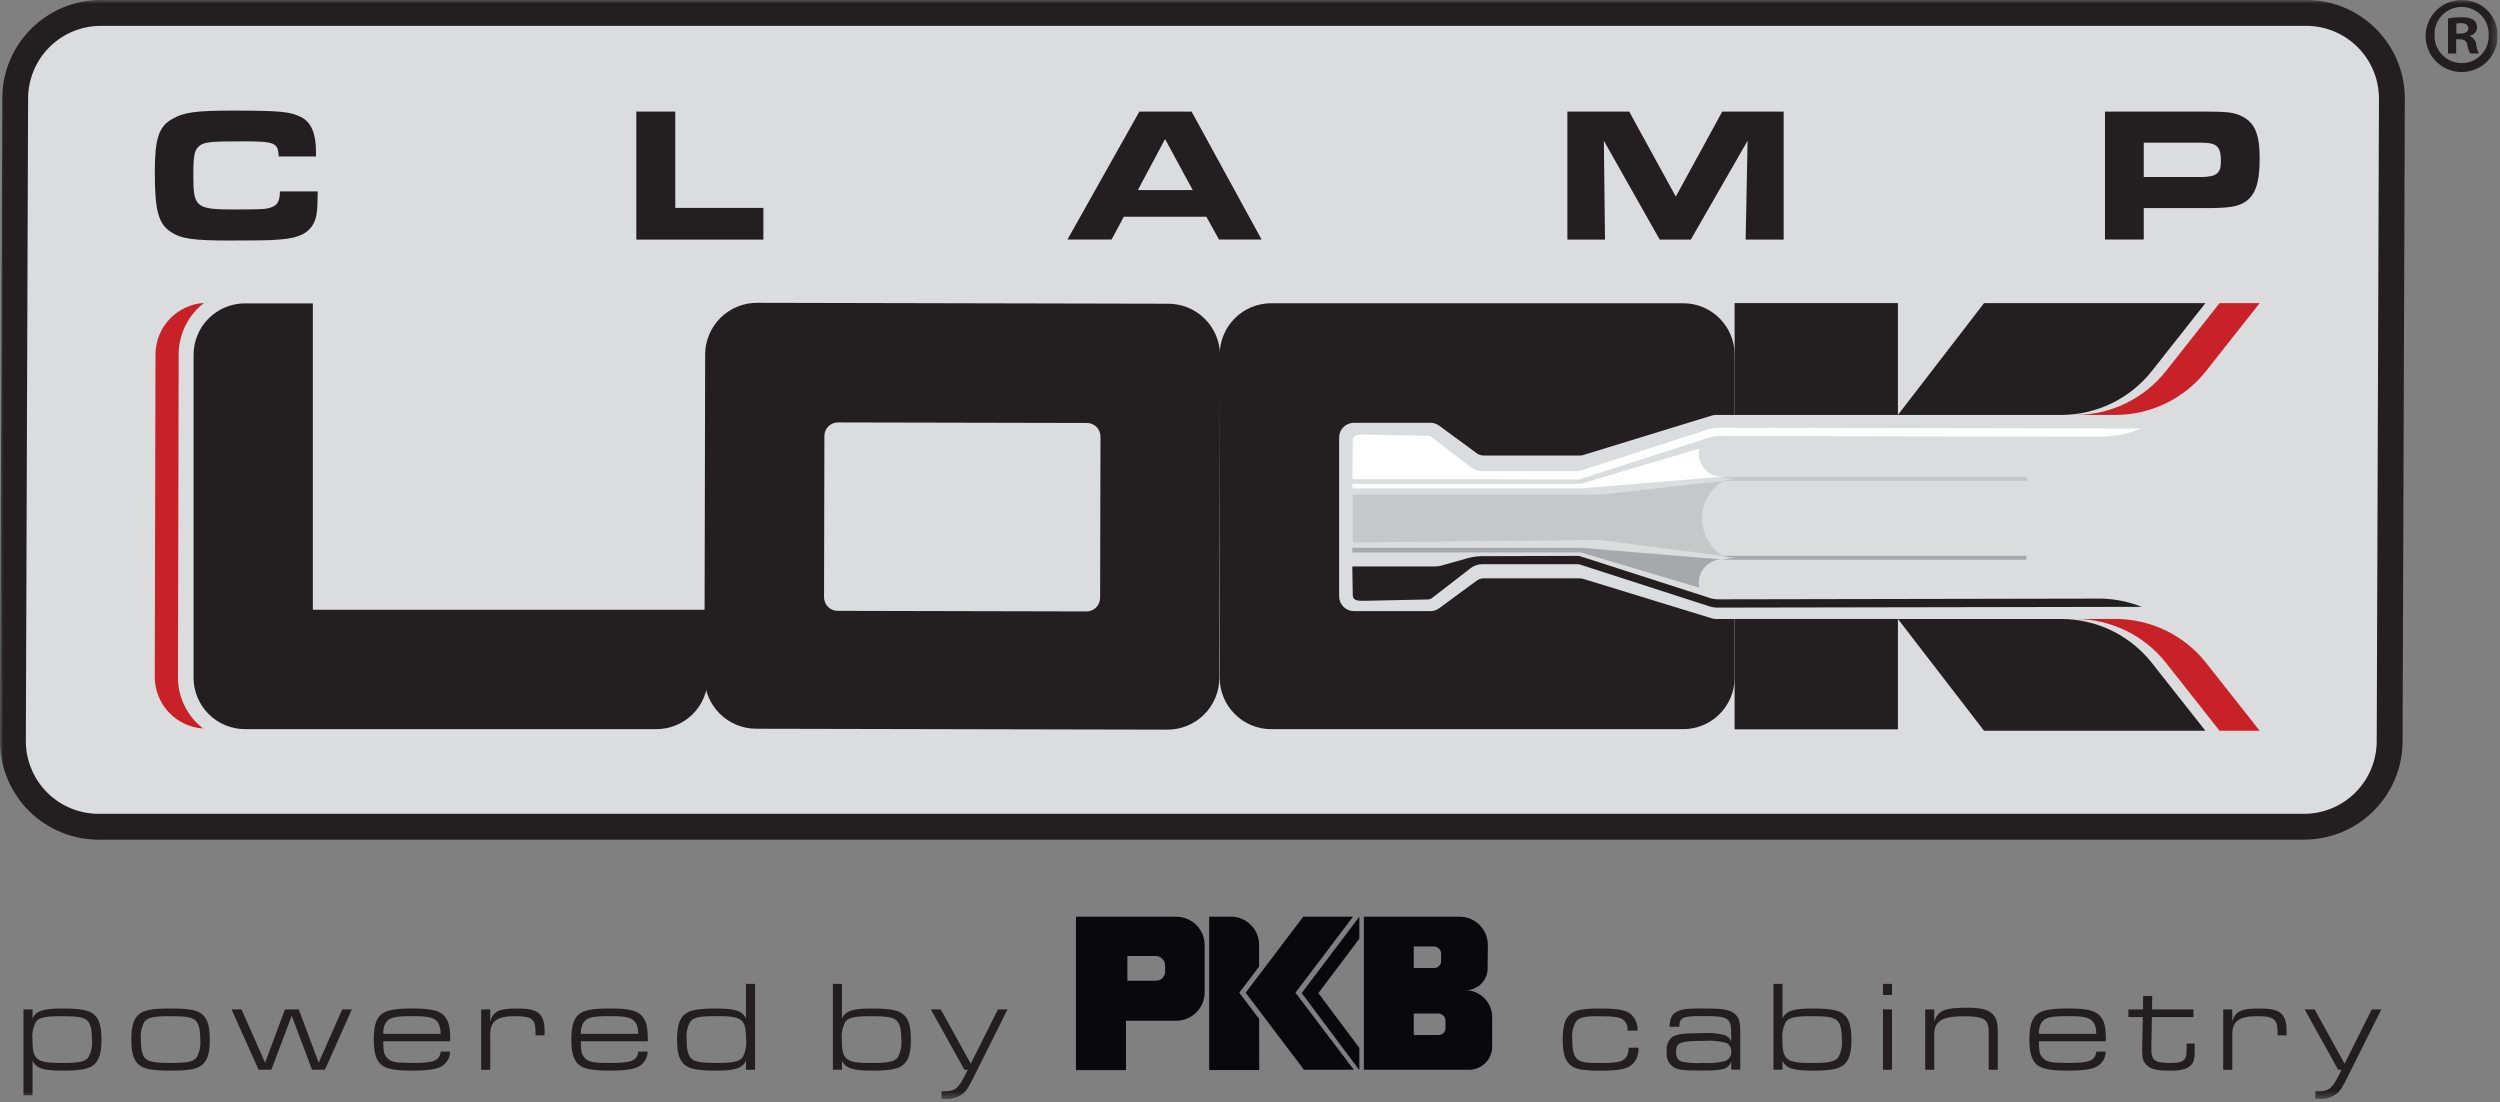 <svg xmlns="http://www.w3.org/2000/svg" fill="none" viewBox="0 0 347 153" height="153" width="347">
<rect x="0" y="0" width="347" height="153" fill="#808080" stroke="none"/>
<g clip-path="url(#clip0_741_2)">
<mask height="153" width="347" y="0" x="0" maskUnits="userSpaceOnUse" style="mask-type:luminance" id="mask0_741_2">
<path fill="white" d="M346.673 0H0V152.537H346.673V0Z"></path>
</mask>
<g mask="url(#mask0_741_2)">
<path fill="#231F20" d="M4.518 140.103V141.343C5.05 140.298 6.006 139.979 8.718 139.979C11.198 139.979 12.366 140.209 13.057 140.811C13.784 141.449 14.084 142.476 14.084 144.283C14.084 146.107 13.784 147.134 13.057 147.772C12.366 148.372 11.198 148.604 8.718 148.604C6.008 148.604 5.052 148.286 4.518 147.24V152.025H3.26V140.103H4.518ZM5.018 141.785C4.601 142.535 4.422 143.393 4.504 144.247C4.504 147.133 5.018 147.541 8.613 147.541C10.934 147.541 11.766 147.364 12.244 146.797C12.675 146.034 12.855 145.154 12.758 144.283C12.758 142.883 12.564 142.068 12.102 141.643C11.625 141.201 10.721 141.043 8.631 141.043C6.331 141.043 5.479 141.22 5.019 141.787"></path>
<path fill="#231F20" d="M28.094 140.811C28.821 141.467 29.121 142.476 29.121 144.353C29.121 146.107 28.803 147.134 28.094 147.772C27.386 148.391 26.235 148.604 23.667 148.604C21.117 148.604 19.967 148.391 19.257 147.772C18.53 147.134 18.23 146.107 18.23 144.283C18.23 142.476 18.53 141.449 19.257 140.811C19.947 140.191 21.117 139.979 23.667 139.979C26.236 139.979 27.386 140.191 28.094 140.811ZM20.071 141.785C19.642 142.544 19.462 143.418 19.557 144.285C19.557 145.701 19.751 146.517 20.213 146.941C20.691 147.384 21.577 147.541 23.684 147.541C25.968 147.541 26.819 147.364 27.284 146.797C27.701 146.047 27.88 145.189 27.798 144.335C27.798 142.883 27.598 142.086 27.142 141.642C26.664 141.2 25.778 141.042 23.706 141.042C21.385 141.042 20.535 141.219 20.075 141.786"></path>
<path fill="#231F20" d="M33.517 140.103L36.794 147.503L39.556 140.103H41.469L44.232 147.503L47.509 140.103H48.837L45.1 148.481H43.312L40.495 140.989L37.662 148.481H35.89L32.135 140.103H33.517Z"></path>
<path fill="#231F20" d="M53.199 144.53C53.199 145.965 53.305 146.373 53.731 146.83C54.28 147.415 54.917 147.538 57.273 147.538C60.248 147.538 60.992 147.238 61.173 145.962H62.465C62.465 146.276 62.403 146.586 62.281 146.875C62.16 147.164 61.981 147.426 61.757 147.645C61.049 148.353 59.862 148.601 57.206 148.601C54.779 148.601 53.593 148.371 52.906 147.769C52.179 147.131 51.878 146.104 51.878 144.297C51.878 142.473 52.178 141.446 52.906 140.808C53.596 140.208 54.783 139.976 57.192 139.976C60.008 139.976 61.159 140.276 61.833 141.216C62.333 141.889 62.506 142.722 62.488 144.528L53.199 144.53ZM61.151 143.503C61.177 143.035 61.092 142.568 60.903 142.139C60.425 141.253 59.734 141.039 57.184 141.039C54.615 141.039 53.907 141.252 53.447 142.139C53.252 142.566 53.167 143.035 53.199 143.503H61.151Z"></path>
<path fill="#231F20" d="M66.786 140.103H68.044V141.75C68.504 140.333 69.266 139.979 71.852 139.979C74.752 139.979 75.589 140.705 75.589 143.202V143.702H74.331V143.259C74.331 141.453 73.818 141.045 71.515 141.045C69 141.045 68.044 141.736 68.044 143.56V148.484H66.786V140.103Z"></path>
<path fill="#231F20" d="M80.622 144.53C80.622 145.965 80.728 146.373 81.154 146.83C81.703 147.415 82.34 147.538 84.696 147.538C87.671 147.538 88.415 147.238 88.596 145.962H89.888C89.888 146.276 89.826 146.586 89.704 146.875C89.583 147.164 89.404 147.426 89.18 147.645C88.472 148.353 87.285 148.601 84.629 148.601C82.202 148.601 81.016 148.371 80.329 147.769C79.602 147.131 79.301 146.104 79.301 144.297C79.301 142.473 79.601 141.446 80.329 140.808C81.019 140.208 82.206 139.976 84.615 139.976C87.431 139.976 88.582 140.276 89.256 141.216C89.756 141.889 89.929 142.722 89.911 144.528L80.622 144.53ZM88.574 143.503C88.6 143.035 88.516 142.568 88.326 142.139C87.848 141.253 87.157 141.039 84.607 141.039C82.038 141.039 81.33 141.252 80.87 142.139C80.675 142.566 80.59 143.035 80.622 143.503H88.574Z"></path>
<path fill="#231F20" d="M103.544 148.481V147.241C103.012 148.286 102.056 148.605 99.344 148.605C96.864 148.605 95.695 148.375 95.005 147.773C94.278 147.135 93.978 146.108 93.978 144.301C93.978 142.477 94.278 141.45 95.005 140.812C95.695 140.212 96.882 139.98 99.344 139.98C102.054 139.98 103.01 140.298 103.544 141.344V136.562H104.802V148.481H103.544ZM95.822 141.781C95.393 142.54 95.213 143.414 95.308 144.281C95.308 145.697 95.502 146.513 95.964 146.937C96.442 147.38 97.328 147.537 99.435 147.537C101.719 147.537 102.587 147.36 103.048 146.793C103.465 146.043 103.644 145.185 103.562 144.331C103.562 141.444 103.048 141.036 99.453 141.036C97.132 141.036 96.3 141.213 95.822 141.78"></path>
<path fill="#231F20" d="M115.607 136.562H116.865V141.344C117.397 140.299 118.353 139.98 121.065 139.98C123.527 139.98 124.714 140.21 125.404 140.812C126.131 141.45 126.431 142.477 126.431 144.301C126.431 146.108 126.131 147.135 125.404 147.773C124.714 148.373 123.545 148.605 121.065 148.605C118.373 148.605 117.381 148.287 116.865 147.241V148.481H115.607V136.562ZM117.36 141.786C116.943 142.536 116.764 143.394 116.846 144.248C116.846 147.134 117.36 147.542 120.955 147.542C123.276 147.542 124.108 147.365 124.586 146.798C125.017 146.035 125.196 145.155 125.1 144.284C125.1 142.884 124.906 142.069 124.444 141.644C123.966 141.202 123.062 141.044 120.973 141.044C118.673 141.044 117.821 141.221 117.36 141.788"></path>
<path fill="#231F20" d="M130.58 140.103L134.742 147.648L138.514 140.103H139.843L135.326 149.153C134.426 150.977 134.158 151.385 133.626 151.809C132.933 152.339 132.07 152.598 131.2 152.536C131.04 152.536 130.916 152.536 130.686 152.518V151.474H131.094C132.546 151.474 133.024 151.084 133.994 149.153L134.331 148.48H133.858L129.2 140.102L130.58 140.103Z"></path>
<path fill="#231F20" d="M227.408 145.418C227.473 146.171 227.244 146.92 226.77 147.508C226.08 148.34 224.946 148.608 222.129 148.608C219.668 148.608 218.552 148.396 217.898 147.776C217.19 147.138 216.905 146.112 216.905 144.286C216.905 142.48 217.189 141.453 217.898 140.815C218.553 140.195 219.669 139.981 222.112 139.981C225.012 139.981 226.112 140.265 226.77 141.221C227.151 141.75 227.333 142.397 227.284 143.047H225.904V142.87C225.916 142.649 225.881 142.428 225.802 142.221C225.722 142.014 225.6 141.826 225.443 141.67C224.943 141.191 224.167 141.05 221.99 141.05C219.864 141.05 219.19 141.21 218.73 141.812C218.313 142.567 218.138 143.433 218.23 144.291C218.23 145.707 218.43 146.506 218.85 146.93C219.35 147.43 219.984 147.55 222.162 147.55C224.482 147.55 225.208 147.39 225.704 146.75C225.959 146.357 226.077 145.89 226.04 145.423L227.408 145.418Z"></path>
<path fill="#231F20" d="M231.735 142.525C231.753 141.425 232.019 140.843 232.656 140.47C233.33 140.08 234.091 139.97 236.27 139.97C239.121 139.97 240.007 140.111 240.751 140.696C241.371 141.196 241.551 141.758 241.551 143.296V148.468H240.294V147.334C239.869 148.397 239.231 148.592 236.362 148.592C233.582 148.592 232.802 148.504 232.2 148.061C231.881 147.824 231.632 147.503 231.482 147.135C231.332 146.766 231.286 146.364 231.349 145.971C231.294 145.6 231.332 145.222 231.459 144.87C231.585 144.517 231.798 144.202 232.076 143.951C232.676 143.544 233.688 143.402 236.149 143.402C237.231 143.313 238.32 143.403 239.373 143.668C239.582 143.74 239.772 143.856 239.931 144.009C240.09 144.162 240.214 144.348 240.294 144.554V143.668C240.294 141.241 239.975 141.029 236.308 141.029C233.528 141.029 233.108 141.229 233.085 142.517L231.735 142.525ZM232.635 146.032C232.635 146.758 232.919 147.218 233.467 147.36C234.43 147.544 235.412 147.603 236.39 147.537C237.363 147.607 238.34 147.53 239.29 147.308C239.598 147.241 239.871 147.063 240.056 146.808C240.242 146.554 240.329 146.24 240.299 145.926C240.313 145.685 240.254 145.445 240.131 145.237C240.009 145.029 239.827 144.863 239.609 144.758C238.6 144.482 237.551 144.385 236.509 144.474C233.197 144.474 232.63 144.704 232.63 146.033"></path>
<path fill="#231F20" d="M246.155 136.562H247.412V141.344C247.944 140.299 248.9 139.98 251.612 139.98C254.074 139.98 255.26 140.21 255.951 140.812C256.677 141.45 256.978 142.477 256.978 144.301C256.978 146.108 256.678 147.135 255.951 147.773C255.26 148.373 254.092 148.605 251.612 148.605C248.92 148.605 247.928 148.287 247.412 147.241V148.481H246.155V136.562ZM247.908 141.786C247.491 142.536 247.312 143.394 247.394 144.248C247.394 147.134 247.908 147.542 251.503 147.542C253.823 147.542 254.655 147.365 255.133 146.798C255.564 146.035 255.744 145.155 255.647 144.284C255.647 142.884 255.453 142.069 254.992 141.644C254.513 141.202 253.61 141.044 251.521 141.044C249.221 141.044 248.368 141.221 247.908 141.788"></path>
<path fill="#231F20" d="M261.357 136.562H262.614V138.102H261.357V136.562ZM261.357 140.104H262.614V148.482H261.357V140.104Z"></path>
<path fill="#231F20" d="M267.218 140.103H268.475V141.767C269.025 140.244 269.911 139.872 272.957 139.872C274.764 139.872 275.685 140.049 276.357 140.562C277.029 141.075 277.295 141.802 277.295 143.201V148.479H276.038V143.272C276.038 141.465 275.417 141.057 272.602 141.057C269.59 141.057 268.474 141.73 268.474 143.557V148.481H267.217L267.218 140.103Z"></path>
<path fill="#231F20" d="M283.002 144.53C283.002 145.965 283.108 146.373 283.534 146.83C284.083 147.415 284.72 147.538 287.076 147.538C290.051 147.538 290.795 147.238 290.976 145.962H292.269C292.269 146.276 292.207 146.586 292.085 146.875C291.964 147.164 291.786 147.426 291.561 147.645C290.853 148.353 289.661 148.601 287.01 148.601C284.583 148.601 283.397 148.371 282.71 147.769C281.983 147.131 281.682 146.104 281.682 144.297C281.682 142.473 281.982 141.446 282.71 140.808C283.4 140.208 284.587 139.976 286.996 139.976C289.813 139.976 290.963 140.276 291.637 141.216C292.137 141.889 292.31 142.722 292.293 144.528L283.002 144.53ZM290.954 143.503C290.981 143.035 290.896 142.568 290.706 142.139C290.228 141.253 289.538 141.039 286.987 141.039C284.418 141.039 283.71 141.252 283.25 142.139C283.055 142.566 282.97 143.035 283.002 143.503H290.954Z"></path>
<path fill="#231F20" d="M295.42 140.104H297.438L297.474 138.244H298.732L298.697 140.104H304.453V141.166H298.68L298.609 145.366C298.573 147.19 298.999 147.544 301.284 147.544C302.435 147.544 303.002 147.367 303.284 146.906C303.478 146.622 303.496 146.375 303.496 145.135V144.852H304.63V145.188C304.63 146.87 304.559 147.296 304.205 147.739C303.705 148.358 302.823 148.607 301.194 148.607C299.44 148.607 298.608 148.43 298.023 147.899C297.474 147.399 297.333 146.96 297.333 145.755V145.366L297.421 141.166H295.421L295.42 140.104Z"></path>
<path fill="#231F20" d="M308.583 140.103H309.84V141.75C310.301 140.333 311.062 139.979 313.648 139.979C316.548 139.979 317.384 140.705 317.384 143.202V143.702H316.127V143.259C316.127 141.453 315.613 141.045 313.311 141.045C310.795 141.045 309.839 141.736 309.839 143.56V148.484H308.582L308.583 140.103Z"></path>
<path fill="#231F20" d="M321.266 140.103L325.428 147.648L329.201 140.103H330.529L326.013 149.153C325.113 150.977 324.844 151.385 324.313 151.809C323.62 152.339 322.757 152.598 321.886 152.536C321.726 152.536 321.602 152.536 321.372 152.518V151.474H321.78C323.232 151.474 323.71 151.084 324.68 149.153L325.017 148.48H324.539L319.881 140.102L321.266 140.103Z"></path>
<path fill="#09090C" d="M163.272 127.238H149.34V148.538H156.288V141.68H163.252C164.301 141.68 165.308 141.263 166.049 140.521C166.791 139.779 167.208 138.773 167.208 137.724V131.177C167.208 130.133 166.793 129.133 166.055 128.395C165.317 127.657 164.317 127.242 163.273 127.242M161.719 134.86C161.719 135.195 161.586 135.517 161.349 135.754C161.112 135.991 160.79 136.124 160.455 136.124H156.482V132.689H160.4C160.75 132.689 161.085 132.828 161.332 133.075C161.58 133.322 161.719 133.657 161.719 134.007V134.86Z"></path>
<path fill="#09090C" d="M203.369 137.438C203.789 137.449 204.208 137.372 204.597 137.213C204.986 137.054 205.338 136.815 205.631 136.513C205.923 136.211 206.15 135.851 206.296 135.457C206.443 135.062 206.505 134.642 206.481 134.222L206.512 131.129C206.505 130.094 206.088 129.104 205.353 128.375C204.619 127.646 203.625 127.237 202.59 127.238H189.305V148.48H203.933C204.783 148.473 205.596 148.129 206.193 147.523C206.79 146.918 207.121 146.099 207.115 145.249V141.183C207.115 140.19 206.72 139.237 206.017 138.535C205.315 137.833 204.362 137.438 203.369 137.438ZM196.228 131.373H199.086C199.352 131.392 199.601 131.515 199.777 131.716C199.953 131.917 200.042 132.179 200.026 132.446V133.339C200.041 133.591 199.956 133.84 199.79 134.03C199.623 134.22 199.388 134.336 199.136 134.354H196.228V131.373ZM200.635 142.643C200.65 142.895 200.565 143.144 200.399 143.334C200.232 143.524 199.997 143.641 199.745 143.659H196.228V140.678H199.692C199.958 140.697 200.207 140.82 200.383 141.021C200.559 141.222 200.648 141.484 200.632 141.751L200.635 142.643Z"></path>
<path fill="#09090C" d="M172.014 137.786L174.762 134.157V131.134C174.761 130.098 174.348 129.104 173.615 128.372C172.881 127.64 171.887 127.229 170.851 127.229H167.832V148.529H174.78L174.77 141.438L172.014 137.786Z"></path>
<path fill="#09090C" d="M184.423 143.879L179.809 137.786L187.799 127.237H180.889L172.898 137.786L180.987 148.48H187.914L184.423 143.879Z"></path>
<path fill="#09090C" d="M188.677 130.297L182.991 137.842L188.677 145.451V148.535L180.677 137.835L188.677 127.235V130.297Z"></path>
<path fill="#DBDCDD" d="M13.753 114.751C10.608 114.773 7.583 113.546 5.341 111.341C3.099 109.135 1.823 106.13 1.794 102.985L2.107 13.553C2.138 10.409 3.414 7.406 5.656 5.201C7.897 2.997 10.922 1.772 14.066 1.794H320.036C323.181 1.772 326.206 2.998 328.448 5.204C330.69 7.409 331.966 10.414 331.995 13.559L331.683 102.991C331.652 106.135 330.376 109.139 328.134 111.343C325.893 113.548 322.868 114.773 319.724 114.751H13.753Z"></path>
<path fill="#231F20" d="M320.036 3.588C322.704 3.571 325.27 4.61 327.174 6.478C329.078 8.347 330.166 10.893 330.2 13.56L329.888 102.986C329.854 105.654 328.766 108.2 326.861 110.069C324.957 111.937 322.39 112.976 319.722 112.958H13.753C11.085 112.976 8.518 111.937 6.614 110.069C4.709 108.2 3.621 105.654 3.587 102.986L3.9 13.56C3.934 10.893 5.022 8.346 6.926 6.478C8.831 4.61 11.397 3.571 14.065 3.588H320.036ZM320.036 0H14.065C10.444 -0.021 6.963 1.395 4.385 3.937C1.807 6.479 0.342 9.94 0.312 13.56L0 102.973C0.027 106.596 1.491 110.059 4.07 112.603C6.648 115.148 10.131 116.565 13.753 116.544H319.723C323.344 116.566 326.825 115.15 329.403 112.608C331.981 110.067 333.446 106.606 333.476 102.985L333.789 13.571C333.762 9.949 332.298 6.485 329.719 3.941C327.141 1.397 323.658 -0.021 320.036 0Z"></path>
<path fill="#231F20" d="M44.096 26.567C44.07 29.15 43.989 30.029 43.616 30.829C42.923 32.347 41.485 33.067 38.716 33.253C37.624 33.36 35.493 33.386 31.951 33.386C26.837 33.386 25.186 33.146 23.751 32.214C21.993 31.095 21.487 29.23 21.487 23.956C21.487 19.268 22.02 17.59 23.887 16.524C25.487 15.592 27.187 15.352 32.171 15.352C38.804 15.352 40.242 15.485 41.761 16.231C43.199 16.95 43.861 18.521 43.861 21.131V21.717H38.689C38.582 19.773 38.182 19.617 33.494 19.617C29.072 19.617 28.273 19.723 27.607 20.31C26.968 20.895 26.834 21.61 26.834 24.491C26.834 28.753 27.234 29.073 32.428 29.073C36.449 29.073 37.036 29.047 37.782 28.727C38.554 28.408 38.847 27.848 38.847 26.57L44.096 26.567Z"></path>
<path fill="#231F20" d="M88.322 15.486H93.729V28.857H105.955V33.257H88.322V15.486Z"></path>
<path fill="#231F20" d="M158.145 15.486H165.391L175.113 33.252H169.199L167.442 30.082H155.987L154.287 33.252H148.16L158.145 15.486ZM165.55 26.38L161.714 19.3L157.931 26.385L165.55 26.38Z"></path>
<path fill="#231F20" d="M217.553 15.486H226.13L232.603 27.286L239.049 15.486H247.572V33.253H242.298L242.565 19.535L234.685 33.253H230.365L222.615 19.535L222.774 33.253H217.553V15.486Z"></path>
<path fill="#231F20" d="M292.172 15.486H305.757C309.193 15.486 310.072 15.592 311.191 16.152C312.975 17.031 313.642 18.652 313.642 22.012C313.642 25.395 313.028 27.152 311.563 28.058C310.525 28.697 309.327 28.883 306.237 28.883H297.553V33.252H292.172V15.486ZM305.411 24.569C307.622 24.569 308.262 24.089 308.262 22.411C308.262 20.28 307.728 19.801 305.411 19.801H297.554V24.569H305.411Z"></path>
<path fill="#231F20" d="M263.431 85.913H240.765V101.229H263.431V85.913Z"></path>
<path fill="#231F20" d="M43.422 84.632V42.108H34C32.108 42.109 30.294 42.862 28.956 44.2C27.619 45.539 26.868 47.354 26.869 49.246V94.064C26.868 95.956 27.619 97.771 28.956 99.11C30.294 100.448 32.108 101.201 34 101.202H91.116C93.008 101.201 94.822 100.448 96.16 99.11C97.497 97.771 98.248 95.956 98.247 94.064V84.632H43.422Z"></path>
<path fill="#231F20" d="M238.188 85.913C237.984 85.913 237.782 85.882 237.588 85.822L219.748 80.347C219.588 80.298 219.422 80.273 219.255 80.273H205.955C205.597 80.272 205.248 80.387 204.96 80.6L199.76 84.423C199.407 84.683 198.981 84.823 198.543 84.823H187.923C187.379 84.822 186.857 84.606 186.472 84.22C186.087 83.835 185.871 83.313 185.871 82.769V60.735C185.871 60.191 186.088 59.669 186.473 59.284C186.858 58.9 187.38 58.683 187.924 58.683H198.544C198.982 58.682 199.409 58.822 199.761 59.083L204.961 62.905C205.25 63.117 205.598 63.231 205.956 63.232H219.256C219.423 63.232 219.589 63.207 219.749 63.158L237.589 57.683C237.783 57.623 237.985 57.592 238.189 57.592H240.766V49.231C240.766 47.337 240.014 45.521 238.675 44.182C237.336 42.843 235.52 42.091 233.626 42.091H176.436C174.542 42.091 172.726 42.843 171.387 44.182C170.048 45.521 169.296 47.337 169.296 49.231V94.069C169.296 95.963 170.049 97.778 171.388 99.117C172.726 100.456 174.542 101.208 176.436 101.208H233.624C235.517 101.208 237.333 100.456 238.672 99.117C240.011 97.778 240.764 95.963 240.764 94.069V85.913H238.188Z"></path>
<path fill="#231F20" d="M263.431 85.913H286.088C288.513 85.914 290.907 86.464 293.089 87.522C295.271 88.58 297.186 90.119 298.688 92.023L306.109 101.428H275.385L263.431 85.913Z"></path>
<path fill="#231F20" d="M263.431 57.593H286.088C288.513 57.592 290.907 57.042 293.089 55.984C295.271 54.926 297.186 53.387 298.688 51.483L306.109 42.078H275.385L263.431 57.593Z"></path>
<path fill="#C82127" d="M308.075 42.074L300.654 51.479C299.152 53.383 297.238 54.922 295.055 55.98C292.873 57.038 290.479 57.589 288.054 57.589H293.621C296.046 57.589 298.44 57.038 300.622 55.98C302.805 54.922 304.719 53.383 306.221 51.479L313.642 42.074H308.075Z"></path>
<path fill="#C82127" d="M308.075 101.429L300.654 92.024C299.152 90.12 297.238 88.581 295.055 87.523C292.873 86.465 290.479 85.915 288.054 85.914H293.621C296.046 85.915 298.44 86.465 300.622 87.523C302.805 88.581 304.719 90.12 306.221 92.024L313.642 101.429H308.075Z"></path>
<path fill="#231F20" d="M263.431 42.071H240.765V57.592H263.431V42.071Z"></path>
<path fill="white" d="M297.259 59.477L238.419 59.369C238.023 59.369 237.628 59.431 237.251 59.552L219.302 65.344C219.2 65.377 219.094 65.394 218.987 65.394H205.74C205.15 65.394 204.577 65.198 204.111 64.837L198.783 60.712C198.608 60.577 198.395 60.502 198.174 60.497L189.654 60.321C188.821 60.321 187.765 60.183 187.765 61.121L187.698 66.51H205.739L219.009 66.55C219.117 66.551 219.224 66.534 219.327 66.5L237.342 60.7C237.718 60.579 238.112 60.518 238.507 60.519L291.689 60.619C293.6 60.573 295.487 60.185 297.261 59.475"></path>
<path fill="#231F20" d="M297.259 84.229L238.417 84.337C238.02 84.338 237.626 84.276 237.249 84.154L219.3 78.362C219.198 78.329 219.092 78.312 218.985 78.312H205.74C205.15 78.312 204.577 78.507 204.111 78.868L198.783 82.993C198.608 83.128 198.395 83.203 198.174 83.208L189.654 83.384C188.821 83.384 187.765 83.523 187.765 82.584L187.698 78.621H199.222C199.495 78.621 199.768 78.584 200.031 78.51L203.753 77.468C204.399 77.287 205.067 77.195 205.738 77.195L219.008 77.155C219.116 77.154 219.223 77.171 219.326 77.205L237.341 83.005C237.717 83.126 238.111 83.187 238.506 83.186L291.688 83.086C293.599 83.132 295.486 83.52 297.26 84.23"></path>
<path fill="white" d="M235.783 62.928C235.783 62.704 235.807 62.48 235.854 62.261L219.415 67.15H187.698V67.788H219.459L239.022 66.169C238.162 66.169 237.338 65.828 236.73 65.22C236.122 64.612 235.781 63.788 235.781 62.928"></path>
<path fill="#A6A8AB" d="M235.783 80.899C235.783 81.123 235.807 81.347 235.854 81.566L219.415 76.677H187.698V76.039H219.459L239.022 77.658C238.162 77.658 237.338 77.999 236.73 78.607C236.122 79.215 235.781 80.039 235.781 80.899"></path>
<path fill="#C5C7C9" d="M236.253 71.962C236.253 70.914 236.523 69.884 237.036 68.97C237.549 68.057 238.288 67.29 239.183 66.745L222.312 68.645H187.76V75.289L222.068 74.947L239.152 77.158C238.265 76.61 237.534 75.845 237.026 74.935C236.519 74.025 236.252 73 236.252 71.958"></path>
<path fill="#A6A8AB" d="M281.273 77.691H239.073C239.683 77.534 240.308 77.445 240.937 77.425C241.044 77.425 241.153 77.419 241.262 77.417C241.127 77.417 240.994 77.417 240.862 77.408C240.233 77.388 239.607 77.299 238.997 77.142H281.267L281.273 77.691Z"></path>
<path fill="#C5C7C9" d="M281.363 66.75H239.077C239.687 66.593 240.312 66.504 240.941 66.484C241.048 66.484 241.157 66.478 241.266 66.476C241.132 66.476 240.999 66.476 240.866 66.467C240.236 66.447 239.611 66.358 239.001 66.201H281.361L281.363 66.75Z"></path>
<path fill="#C82127" d="M27.38 100.409C26.527 99.572 25.851 98.572 25.391 97.469C24.931 96.366 24.696 95.182 24.701 93.987L24.801 49.15C24.807 47.777 25.127 46.423 25.737 45.192C26.347 43.962 27.23 42.887 28.319 42.05C26.506 42.161 24.803 42.956 23.552 44.274C22.302 45.591 21.598 47.334 21.581 49.15L21.481 93.987C21.489 95.804 22.187 97.55 23.433 98.874C24.678 100.197 26.38 100.998 28.193 101.116C27.908 100.896 27.637 100.66 27.38 100.409Z"></path>
<path fill="#231F20" d="M162.118 42.157L105.135 42.031C104.19 42.022 103.253 42.2 102.377 42.553C101.502 42.906 100.704 43.428 100.03 44.09C99.356 44.752 98.818 45.54 98.449 46.409C98.079 47.278 97.885 48.212 97.876 49.156L97.776 93.993C97.786 95.9 98.552 97.725 99.908 99.067C101.263 100.409 103.096 101.158 105.003 101.149L161.986 101.274C163.893 101.292 165.729 100.551 167.091 99.215C168.452 97.879 169.227 96.057 169.245 94.15L169.345 49.313C169.335 47.406 168.569 45.58 167.213 44.238C165.858 42.896 164.025 42.148 162.118 42.157ZM152.697 82.993C152.694 83.49 152.495 83.967 152.143 84.318C151.79 84.669 151.313 84.866 150.816 84.866L116.25 84.787C115.752 84.784 115.276 84.585 114.925 84.232C114.574 83.88 114.377 83.403 114.377 82.905L114.426 60.505C114.429 60.008 114.628 59.532 114.98 59.181C115.333 58.83 115.81 58.633 116.307 58.632L150.873 58.708C151.37 58.71 151.847 58.91 152.197 59.262C152.548 59.614 152.746 60.092 152.746 60.589L152.697 82.993Z"></path>
<path fill="#231F20" d="M346.673 4.869C346.699 5.864 346.428 6.843 345.894 7.683C345.36 8.522 344.588 9.184 343.676 9.582C342.765 9.98 341.755 10.097 340.776 9.919C339.797 9.74 338.894 9.273 338.182 8.578C337.47 7.883 336.982 6.991 336.779 6.017C336.577 5.043 336.67 4.031 337.046 3.11C337.422 2.189 338.064 1.401 338.891 0.847C339.717 0.293 340.69 -0.002 341.685 7.9177e-06C342.334 -0.013 342.978 0.104 343.581 0.343C344.184 0.581 344.734 0.938 345.198 1.391C345.662 1.844 346.032 2.385 346.285 2.982C346.538 3.579 346.67 4.22 346.673 4.869ZM337.914 4.869C337.898 5.376 337.985 5.882 338.169 6.355C338.354 6.828 338.632 7.259 338.986 7.622C339.341 7.985 339.766 8.273 340.234 8.468C340.703 8.664 341.206 8.762 341.714 8.758C342.214 8.756 342.708 8.654 343.167 8.457C343.626 8.261 344.041 7.974 344.387 7.614C344.733 7.254 345.004 6.828 345.182 6.361C345.361 5.895 345.444 5.397 345.426 4.898C345.45 4.391 345.371 3.885 345.194 3.41C345.017 2.934 344.745 2.5 344.396 2.132C344.046 1.765 343.626 1.471 343.16 1.27C342.695 1.07 342.193 0.965 341.686 0.963C341.178 0.961 340.676 1.062 340.209 1.259C339.742 1.456 339.319 1.746 338.967 2.111C338.614 2.476 338.34 2.909 338.159 3.383C337.978 3.857 337.895 4.362 337.915 4.869M340.915 7.421H339.787V2.553C340.404 2.444 341.03 2.394 341.657 2.404C342.244 2.356 342.832 2.48 343.349 2.76C343.503 2.891 343.626 3.055 343.708 3.24C343.79 3.425 343.83 3.627 343.824 3.829C343.803 4.102 343.692 4.36 343.51 4.564C343.327 4.768 343.083 4.906 342.814 4.957V5.017C343.057 5.115 343.268 5.278 343.424 5.487C343.581 5.697 343.678 5.945 343.704 6.205C343.752 6.628 343.873 7.04 344.06 7.422H342.843C342.656 7.048 342.526 6.648 342.457 6.235C342.369 5.7 342.071 5.463 341.447 5.463H340.913L340.915 7.421ZM340.944 4.66H341.479C342.102 4.66 342.607 4.452 342.607 3.948C342.607 3.502 342.281 3.206 341.568 3.206C341.359 3.202 341.149 3.221 340.944 3.265V4.66Z"></path>
</g>
</g>
<defs>
<clipPath id="clip0_741_2">
<rect fill="white" height="152.537" width="346.673"></rect>
</clipPath>
</defs>
</svg>
